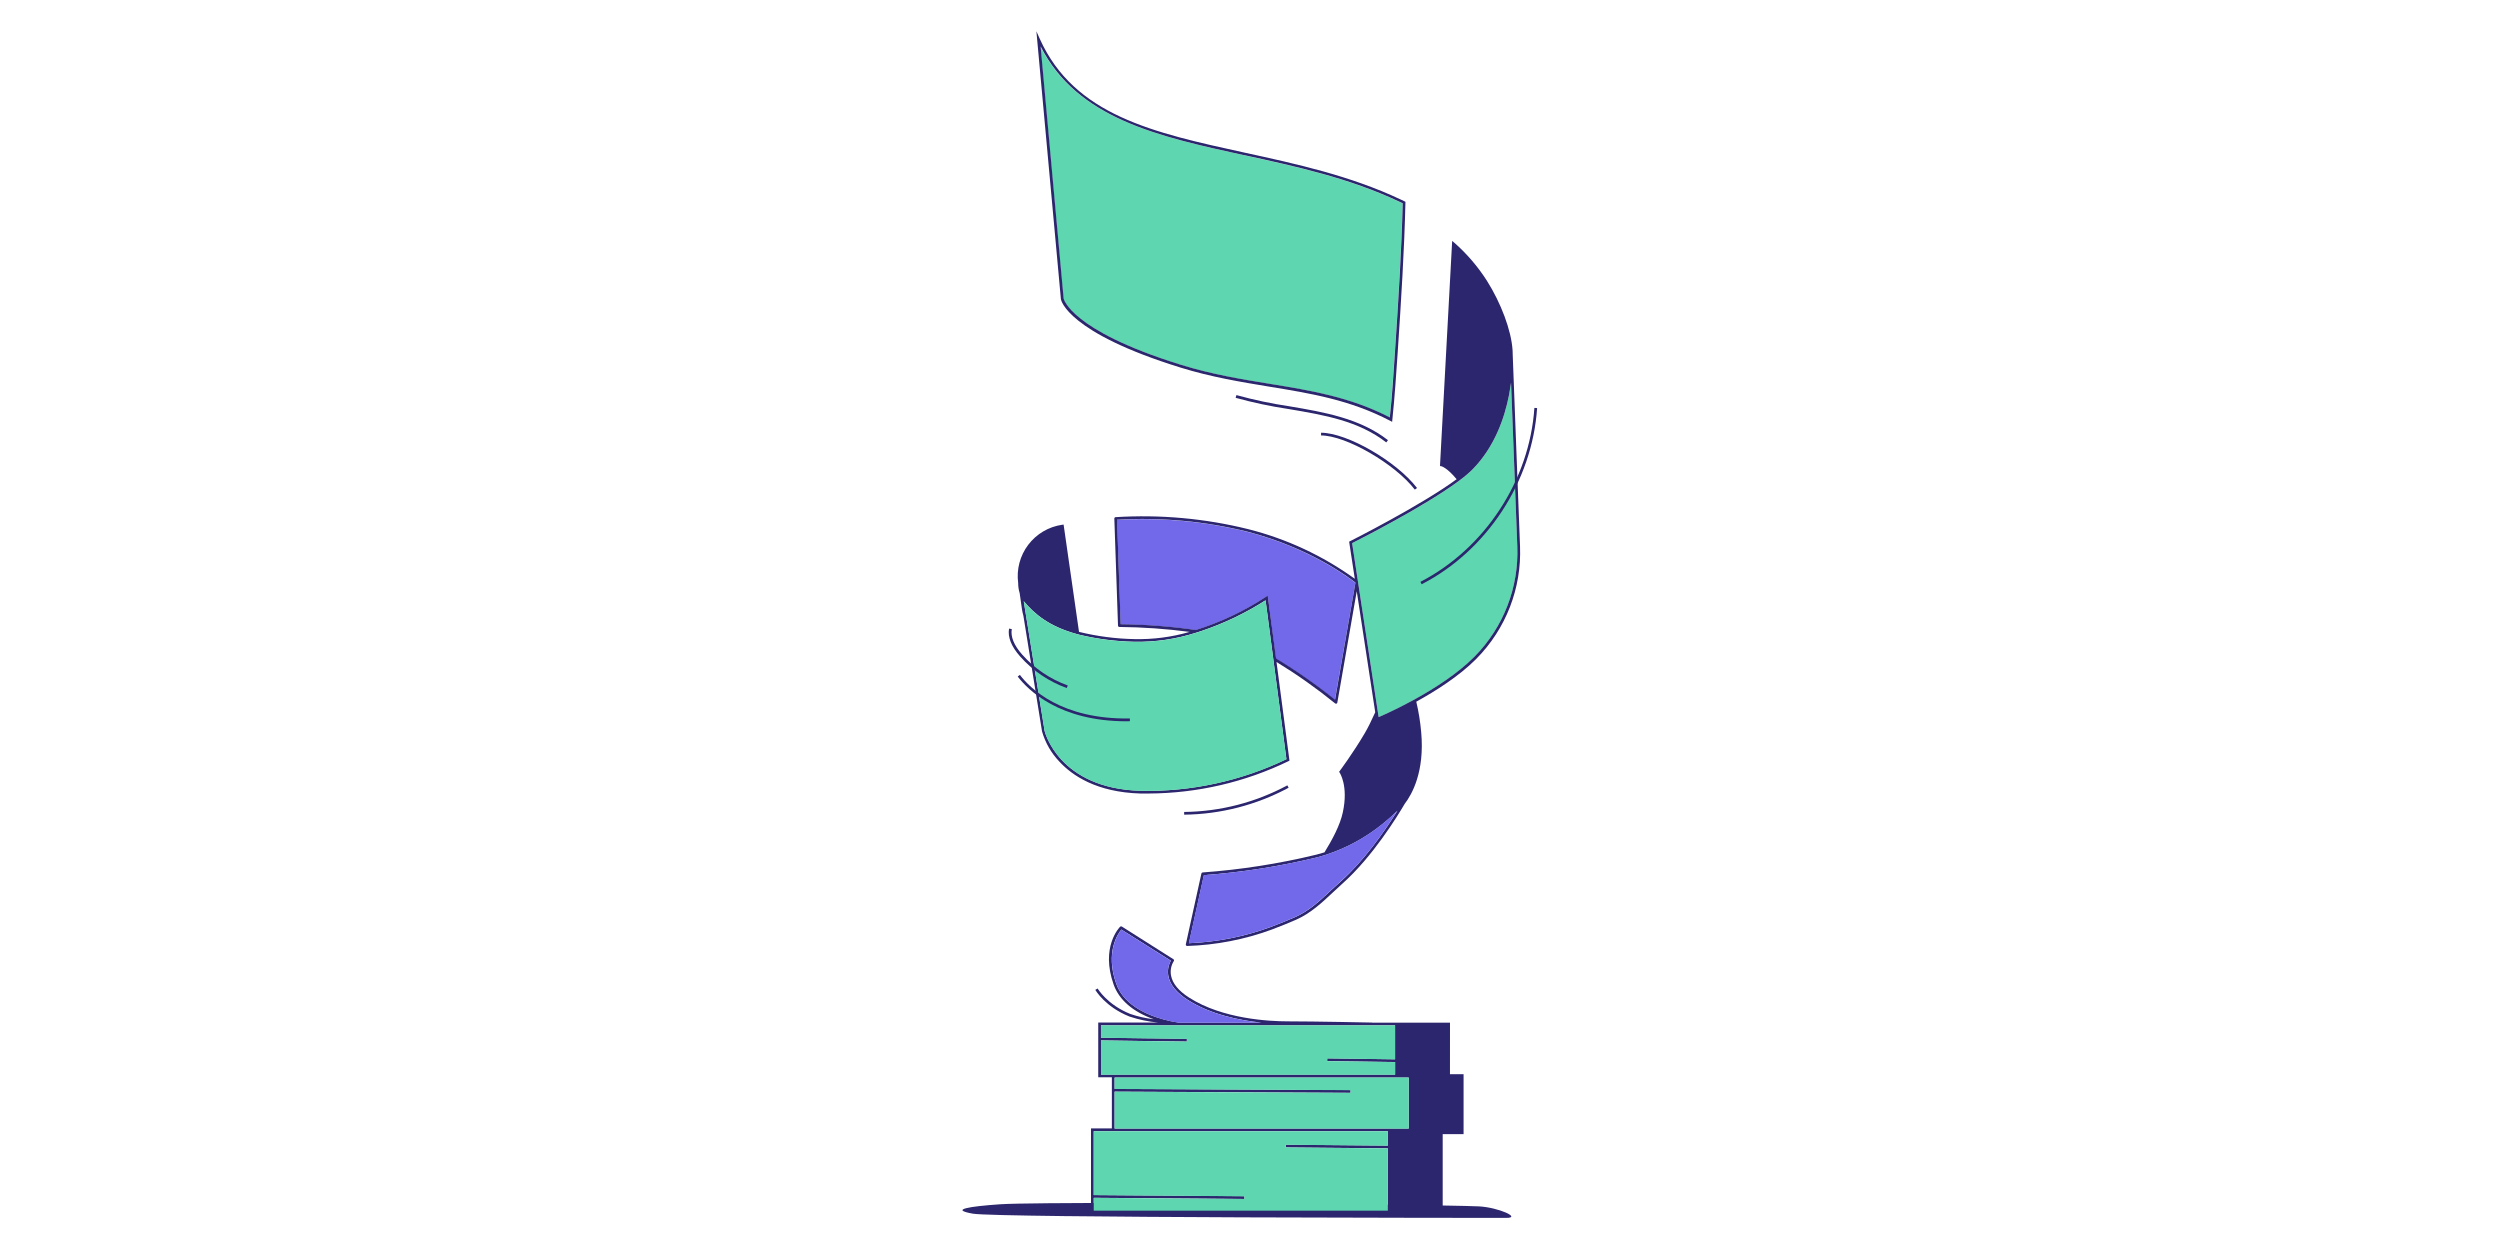 <?xml version="1.0" encoding="UTF-8"?>
<svg xmlns="http://www.w3.org/2000/svg" width="800" height="400" viewBox="0 0 800 400" fill="none">
  <path d="M393.529 385.032C410.357 385.032 467.038 385.703 473.286 386.042C479.535 386.382 486.872 389.72 482.071 389.72C477.269 389.72 319.026 389.72 311.34 388.378C303.653 387.036 310.372 386.042 319.985 385.371C329.597 384.7 393.529 385.032 393.529 385.032Z" fill="#2B266D"></path>
  <path d="M463.996 327.261H439.185L439.011 327.218C438.828 327.218 420.867 326.834 412.134 326.834C406.2 326.834 391.219 326.094 380.517 319.235C377.136 317.074 375.193 314.695 374.731 312.167C374.431 310.581 374.742 308.94 375.602 307.575C375.641 307.528 375.668 307.473 375.681 307.414C375.695 307.355 375.695 307.294 375.681 307.235C375.671 307.176 375.648 307.12 375.615 307.071C375.582 307.021 375.539 306.979 375.489 306.947L358.983 296.489C358.899 296.44 358.8 296.419 358.703 296.43C358.605 296.441 358.514 296.483 358.443 296.55C358.181 296.812 352.107 303.078 356.377 315.096C358.12 319.958 362.547 323.81 369.232 326.155C366.671 325.871 364.149 325.307 361.711 324.473C354.277 321.501 351.253 316.368 351.253 316.316L350.504 316.751C350.626 316.978 353.685 322.189 361.406 325.283C364.401 326.288 367.505 326.937 370.652 327.218H351.436V344.734H355.794V361.092H349.118V388.247H461.661V362.922H468.345V343.75H463.987L463.996 327.261ZM366.687 387.393H349.998V383.289L365.816 383.411H366.687L398.217 383.655V382.783L366.678 382.539H365.807L349.989 382.417V361.981H444.109V366.591L411.463 366.295V367.166L444.118 367.462V387.393H366.687ZM352.316 332.926L368.142 333.144H369.014L379.794 333.292V332.42L369.005 332.272H368.134L352.308 332.054V328.107H446.427V338.974L424.71 338.669V339.54L446.445 339.845V343.88H352.325L352.316 332.926ZM374.687 307.427C373.854 308.899 373.564 310.616 373.868 312.28C374.373 315.061 376.482 317.64 380.047 319.941C387.376 324.629 396.605 326.512 403.707 327.235H377.145C376.395 327.122 375.524 326.965 374.53 326.756C368.709 325.483 359.863 322.346 357.197 314.817C353.589 304.664 357.781 298.721 358.835 297.448L374.687 307.427ZM356.674 349.318L372.5 349.397H373.371L432.187 349.693V348.822L373.371 348.525H372.5L356.674 348.447V344.813H450.793V361.127H444.989H356.674V349.318Z" fill="#2B266D"></path>
  <path d="M357.231 314.843C359.898 322.372 368.744 325.51 374.565 326.782C375.524 326.991 376.395 327.148 377.18 327.261H403.681C396.579 326.538 387.35 324.647 380.021 319.967C376.421 317.666 374.347 315.087 373.842 312.307C373.538 310.643 373.828 308.925 374.661 307.453L358.844 297.474C357.815 298.746 353.623 304.69 357.231 314.843Z" fill="#7169EA"></path>
  <path d="M433.721 186.492C431.978 185.123 419.385 175.45 399.263 170.212C385.592 166.831 371.49 165.532 357.432 166.36L358.582 199.799C366.635 199.884 374.673 200.501 382.644 201.646C390.578 199.167 398.128 195.595 405.076 191.032L405.668 190.614L408.283 210.797C414.859 214.772 421.163 219.183 427.15 224L433.721 186.492Z" fill="#7169EA"></path>
  <path d="M368.578 343.906H369.014H372.5H446.427V343.767V339.872L424.693 339.566L424.71 338.695L446.427 338.991V328.133H432.187H399.681H381.52H377.04H369.014H368.578H368.142H352.316V332.081L368.142 332.298H368.578L369.014 332.307L379.812 332.455L379.794 333.327L369.014 333.179L368.578 333.17H368.142L352.316 332.952V343.906H368.142H368.578Z" fill="#5ED7B1"></path>
  <path d="M372.936 361.135H373.371H444.98V361.153H450.785V346.46V346.024V345.588V344.839H373.371H372.936H372.5H369.014H368.578H368.142H356.674V348.473L372.5 348.551L372.936 348.56H373.371L432.187 348.856L432.179 349.728L373.371 349.432H372.936L372.5 349.423L356.674 349.344V361.135H372.5H372.936Z" fill="#5ED7B1"></path>
  <path d="M411.455 367.192L411.464 366.321L444.109 366.617V362.966V362.53V362.242V362.094V362.024V362.007H373.371H372.936H372.5H366.251H365.816H355.802H349.998V382.443L365.816 382.565H366.251L366.687 382.574L398.226 382.818L398.217 383.689L366.687 383.445L366.251 383.437H365.816L349.998 383.315V387.419H365.816H366.251H366.687H444.109V367.489L411.455 367.192Z" fill="#5ED7B1"></path>
  <path d="M345.728 101.993C350.242 105.584 359.506 111.065 377.973 116.808C387.864 119.867 397.189 121.384 406.208 122.856C419.42 125.009 431.917 127.04 444.71 133.61C445.425 126.639 445.887 119.667 446.34 112.93C447.516 95.23 448.449 80.45 448.832 65.095L447.717 64.563C431.708 57.016 414.601 53.286 398.113 49.687C370.661 43.691 344.691 38.027 332.926 14.906L340.29 95.597C340.29 95.597 340.856 98.124 345.728 101.993Z" fill="#5ED7B1"></path>
  <path d="M377.755 117.619C387.698 120.695 397.058 122.22 406.104 123.719C419.446 125.898 432.039 127.946 444.911 134.682L445.486 134.987L445.547 134.342C446.297 127.118 446.776 119.937 447.246 113C448.432 95.178 449.364 80.319 449.739 64.851V64.572L449.251 64.328L448.127 63.796C432.03 56.214 414.906 52.467 398.339 48.859C369.04 42.463 343.741 36.937 332.708 12.379L331.645 10L339.488 95.736C339.532 96.119 341.649 106.446 377.755 117.619ZM398.147 49.644C414.662 53.243 431.743 56.973 447.752 64.52L448.867 65.051C448.484 80.407 447.551 95.187 446.375 112.887C445.922 119.614 445.504 126.569 444.745 133.567C431.952 126.996 419.472 124.965 406.243 122.813C397.224 121.34 387.899 119.824 378.008 116.765C359.506 111.039 350.242 105.557 345.763 101.95C340.891 98.08 340.36 95.535 340.36 95.535L332.996 14.845C344.726 38.009 370.696 43.674 398.147 49.67V49.644Z" fill="#2B266D"></path>
  <path d="M471.927 210.065C476.475 205.444 480.028 199.942 482.369 193.896C484.711 187.85 485.789 181.388 485.539 174.91L483.726 127.458L483.535 122.429C483.535 122.682 483.465 122.943 483.421 123.205C483.282 124.233 483.099 125.305 482.89 126.412C481.426 133.942 478.227 142.97 471.317 150.125C470.082 151.356 468.757 152.492 467.351 153.524L467.011 153.785L466.663 154.047C455.874 162.021 435.481 172.417 432.675 173.838L434.531 186.038L434.601 186.5L440.702 226.484L440.824 227.285L440.946 228.07L441.163 229.508C442.61 228.88 446.95 226.954 452.188 224.096L452.597 223.878L452.989 223.651C459.133 220.253 466.349 215.642 471.595 210.396L471.927 210.065Z" fill="#5ED7B1"></path>
  <path d="M486.41 174.875L484.066 113.453C484.066 112.529 484.014 111.963 484.005 111.832C483.552 105.636 480.345 97.017 475.822 89.853C472.925 85.317 469.405 81.21 465.364 77.653L464.693 77.104L460.815 148.739V149.131L461.207 149.192C461.207 149.192 462.95 149.515 466.122 153.349C454.741 161.733 432.266 173.062 432.004 173.193L431.725 173.332L433.538 185.211C423.289 177.824 411.737 172.44 399.489 169.341C385.599 165.893 371.262 164.594 356.979 165.489C356.868 165.5 356.765 165.553 356.692 165.637C356.619 165.722 356.581 165.831 356.586 165.942L357.763 200.209C357.764 200.265 357.776 200.32 357.799 200.371C357.821 200.423 357.854 200.469 357.894 200.508C357.935 200.547 357.982 200.577 358.035 200.598C358.087 200.618 358.143 200.628 358.199 200.627C365.719 200.695 373.227 201.221 380.683 202.204C374.953 203.871 369.001 204.65 363.036 204.514C357.05 204.405 351.096 203.627 345.283 202.196L340.351 167.859L339.915 167.92C335.583 168.543 331.672 170.851 329.031 174.341C326.391 177.832 325.235 182.223 325.815 186.561C325.808 187.66 325.97 188.753 326.294 189.803L327.026 194.936C327.135 195.651 327.289 196.358 327.488 197.054L333.449 234.048C334.491 237.68 336.402 241.003 339.018 243.73C343.105 248.157 350.913 253.525 364.944 253.926C365.815 253.926 366.687 253.926 367.602 253.926C383.113 253.858 398.411 250.311 412.37 243.547L412.631 243.408L408.483 211.834C415.021 215.83 421.286 220.255 427.237 225.081C427.317 225.143 427.415 225.176 427.516 225.176C427.565 225.185 427.615 225.185 427.664 225.176C427.735 225.15 427.799 225.106 427.848 225.048C427.896 224.99 427.93 224.92 427.943 224.845L434.157 189.184L440.074 227.93C438.898 230.545 437.73 232.915 436.727 234.615C432.945 241.046 428.736 246.676 428.692 246.737L428.509 246.989L428.692 247.251C428.692 247.251 431.551 251.452 429.704 259.948C428.832 264.097 426.217 268.881 423.838 272.75C422.967 273.012 422.139 273.265 421.224 273.491C409.276 276.389 397.11 278.292 384.848 279.182C384.754 279.187 384.663 279.223 384.591 279.285C384.519 279.346 384.468 279.429 384.448 279.522L379.463 302.18C379.448 302.244 379.448 302.31 379.463 302.374C379.478 302.437 379.508 302.496 379.55 302.546C379.59 302.598 379.642 302.64 379.701 302.669C379.76 302.697 379.824 302.712 379.89 302.712C389.117 302.425 398.238 300.66 406.906 297.483C409.781 296.402 412.413 295.33 414.749 294.311C419.359 292.289 423.037 288.846 426.592 285.509C427.612 284.541 428.64 283.583 429.695 282.642C439.281 274.11 447.316 260.968 449.503 257.229C451.795 254.249 455.935 246.981 454.784 234.327C454.5 231.03 453.973 227.759 453.207 224.54C459.456 221.098 466.837 216.401 472.214 211.032L472.545 210.693C477.181 205.986 480.802 200.38 483.187 194.219C485.572 188.059 486.669 181.475 486.41 174.875ZM425.991 284.855C422.331 288.289 418.88 291.539 414.4 293.5C412.091 294.511 409.468 295.574 406.609 296.655C398.216 299.728 389.396 301.475 380.465 301.831L385.267 280.045C397.472 279.142 409.583 277.239 421.477 274.354C422.043 274.206 422.584 274.049 423.133 273.883L423.769 273.709L424.431 273.491C430.939 271.345 437.006 268.041 442.34 263.739C443.386 262.868 444.344 262.075 445.189 261.308C446.035 260.541 446.61 259.992 447.185 259.417L446.436 260.611C442.898 266.197 436.483 275.426 429.146 281.971C428.082 282.921 427.028 283.888 425.991 284.855ZM452.597 223.852L452.187 224.07C446.959 226.928 442.601 228.854 441.163 229.482L440.945 228.044L440.824 227.259L440.701 226.457L434.601 186.474L434.531 186.012L432.675 173.812C435.481 172.391 455.874 161.994 466.663 154.02L467.011 153.759L467.351 153.497C468.757 152.466 470.082 151.33 471.317 150.099C478.227 142.979 481.425 133.915 482.89 126.386C483.099 125.279 483.282 124.207 483.421 123.179C483.465 122.917 483.5 122.656 483.534 122.403L483.726 127.432L485.539 174.883C485.789 181.362 484.71 187.823 482.369 193.869C480.028 199.915 476.474 205.418 471.927 210.039L471.595 210.37C466.366 215.599 459.133 220.226 452.989 223.625L452.597 223.852ZM364.944 253.037C338.756 252.288 334.312 234.031 334.277 233.865L328.926 200.592L328.69 199.145L328.316 196.836L327.601 192.365L327.671 192.452C331.105 196.513 335.662 200.418 344.499 202.867L344.952 202.989L345.414 203.111C351.176 204.486 357.069 205.239 362.992 205.359C369.679 205.484 376.342 204.509 382.713 202.474L383.655 202.178L384.526 201.891C391.718 199.469 398.587 196.177 404.98 192.086L407.359 210.187L407.429 210.719L407.498 211.276L411.655 242.928C397.095 249.924 381.094 253.395 364.944 253.064V253.037ZM405.668 190.57L405.076 190.988C398.135 195.546 390.594 199.115 382.67 201.594C374.699 200.449 366.661 199.832 358.608 199.747L357.458 166.308C371.516 165.48 385.619 166.778 399.289 170.16C419.411 175.389 432.022 185.071 433.747 186.439L427.211 223.913C421.223 219.096 414.92 214.685 408.344 210.71L405.668 190.57Z" fill="#2B266D"></path>
  <path d="M407.507 211.311L407.437 210.753L407.368 210.222L404.988 192.121C398.588 196.214 391.71 199.506 384.509 201.925L383.637 202.213L382.696 202.509C376.324 204.544 369.662 205.519 362.975 205.394C357.052 205.274 351.159 204.52 345.397 203.145L344.935 203.023L344.482 202.901C335.645 200.453 331.087 196.548 327.654 192.487L327.584 192.4L328.298 196.871L328.673 199.18L328.908 200.627L334.259 233.9C334.259 234.057 338.739 252.314 364.927 253.072C381.077 253.416 397.081 249.956 411.646 242.972L407.507 211.311Z" fill="#5ED7B1"></path>
  <path d="M446.384 260.611L447.133 259.417C446.558 259.992 445.887 260.628 445.137 261.308C444.388 261.988 443.333 262.894 442.288 263.739C436.953 268.041 430.887 271.345 424.379 273.491L423.716 273.709L423.08 273.883C422.531 274.049 421.991 274.206 421.425 274.354C409.531 277.239 397.42 279.142 385.215 280.045L380.413 301.831C389.344 301.475 398.164 299.728 406.557 296.655C409.416 295.574 412.039 294.511 414.348 293.5C418.827 291.539 422.279 288.271 425.939 284.855C426.976 283.888 428.004 282.921 429.067 281.971C436.457 275.461 442.898 266.197 446.384 260.611Z" fill="#7169EA"></path>
  <path d="M411.952 251.312C401.796 256.78 390.465 259.702 378.931 259.826V260.698C390.604 260.564 402.071 257.607 412.352 252.079L411.952 251.312Z" fill="#2B266D"></path>
  <path d="M422.741 139.345C430.723 139.345 446.427 148.443 452.745 156.678L453.443 156.155C446.863 147.589 431.089 138.499 422.741 138.473V139.345Z" fill="#2B266D"></path>
  <path d="M444.144 140.852C435.124 133.828 423.673 131.893 412.596 130.011C406.881 129.166 401.223 127.97 395.655 126.429L395.402 127.301C401.009 128.848 406.704 130.053 412.457 130.909C423.926 132.852 434.758 134.691 443.612 141.576L444.144 140.852Z" fill="#2B266D"></path>
  <path d="M341.371 220.174C335.635 218.108 330.509 214.639 326.459 210.082C323.627 206.884 322.425 203.886 322.895 201.159L323.767 201.298C323.348 203.755 324.481 206.527 327.131 209.507C331.081 213.954 336.085 217.338 341.684 219.346L341.371 220.174Z" fill="#2B266D"></path>
  <path d="M360.526 230.815C338.991 230.815 329.013 220.845 325.667 216.496L326.355 215.965C329.649 220.279 339.654 230.283 361.563 229.909V230.78L360.526 230.815Z" fill="#2B266D"></path>
  <path d="M454.933 186.962L454.532 186.187C475.151 175.537 489.469 153.689 491.003 130.525L491.875 130.586C490.323 154.046 475.822 176.217 454.933 186.962Z" fill="#2B266D"></path>
</svg>
